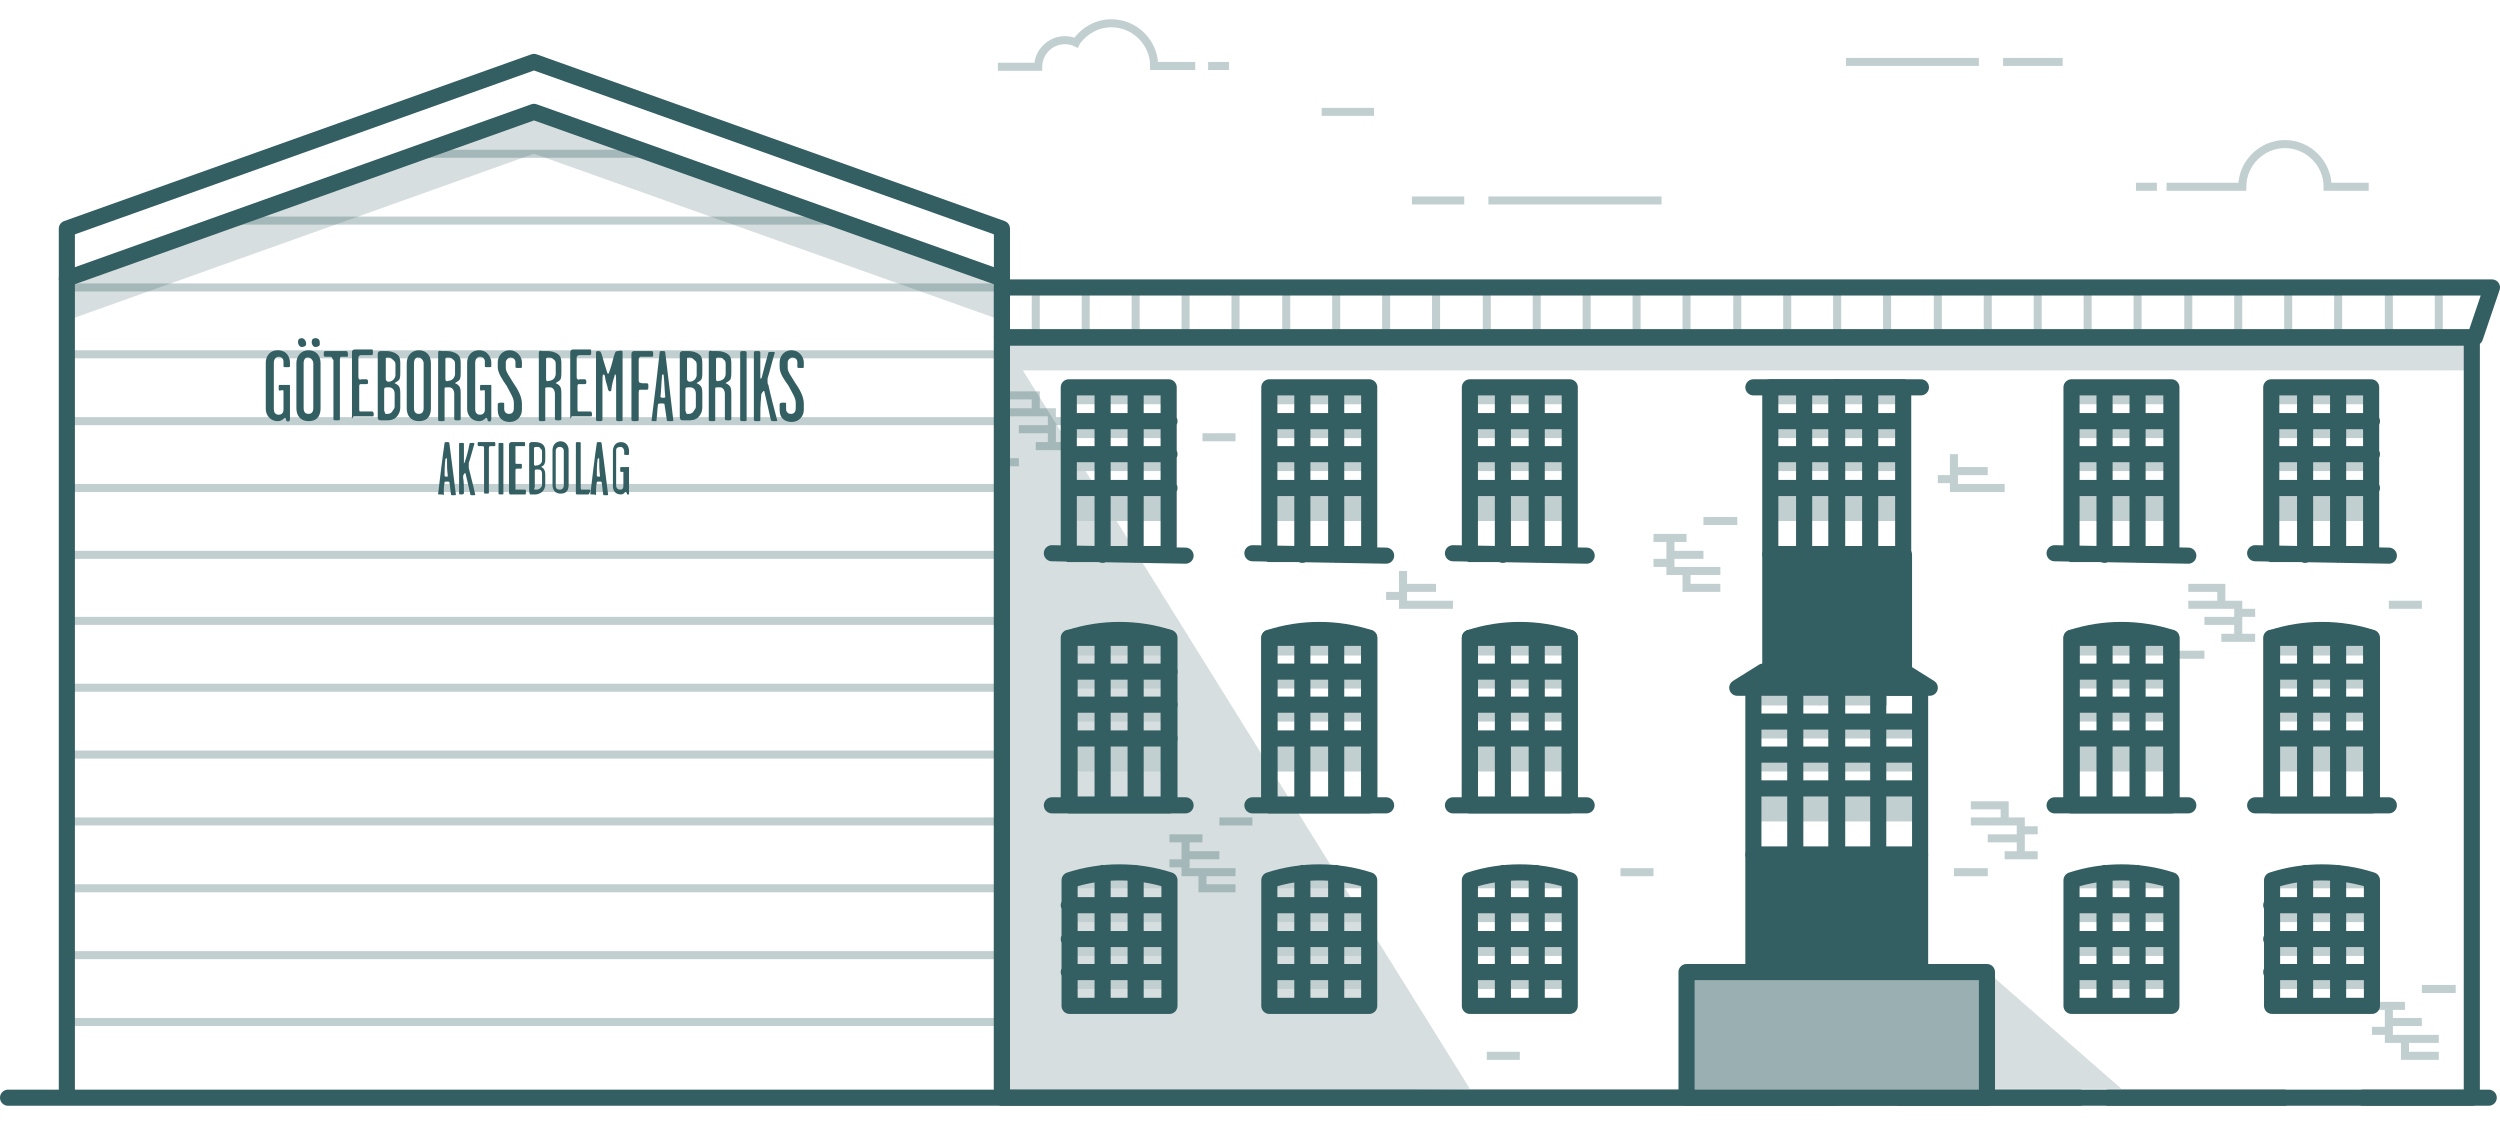 <svg xmlns="http://www.w3.org/2000/svg" width="300px" height="135px" viewBox="95.1 5 310.4 134.9"><path fill="none" stroke="#C2CFD0" stroke-miterlimit="10" d="M219.2 129.5H103.4M219.2 121.2H103.4M219.2 112.9H103.4M219.2 104.6H103.4M219.2 96.3H103.4M219.2 88H103.4M219.2 79.7H103.4M219.2 71.5H103.4M219.2 63.2H103.4M219.2 54.9H103.4M219.2 46.6H103.4M219.2 38.3H103.4M198.8 30h-74.7M176 21.7h-29.1"/><path fill="none" stroke="#335E62" stroke-width="2" stroke-linecap="round" stroke-linejoin="round" stroke-miterlimit="10" d="M312.8 50.7h20.8"/><g fill="none" stroke="#C2CFD0" stroke-miterlimit="10"><path d="M240.3 106.7h4.1M246.5 104.6h4.1M242.3 106.7v4.2h6.2M244.4 110.9v2h4.1M242.3 108.8h4.2M242.3 109.8h-2"/></g><g fill="none" stroke="#C2CFD0" stroke-miterlimit="10"><path d="M300.4 69.4h4.1M306.6 67.3h4.2M302.5 69.4v4.1h6.2M304.5 73.5v2.1h4.2M302.5 71.5h4.1M302.5 72.5h-2.1"/></g><g fill="none" stroke="#C2CFD0" stroke-miterlimit="10"><path d="M269.3 73.5v4.2h6.2M269.3 75.6h4.1M269.3 76.6h-2.1"/></g><g fill="none" stroke="#C2CFD0" stroke-miterlimit="10"><path d="M337.7 59v4.2h6.3M337.7 61.1h4.2M337.7 62.1h-2"/></g><g fill="none" stroke="#C2CFD0" stroke-miterlimit="10"><path d="M348.1 108.8H344M341.9 110.9h-4.2M346 108.8v-4.2h-6.2M344 104.6v-2h-4.2M346 106.7h-4.1M346 105.7h2.1"/></g><g fill="none" stroke="#C2CFD0" stroke-miterlimit="10"><path d="M227.8 58h-4.1M221.6 60h-2.1M225.7 58v-4.2h-6.2M223.7 53.8v-2.1h-4.2M225.7 55.9h-4.1M225.7 54.9h2.1"/></g><g fill="none" stroke="#C2CFD0" stroke-miterlimit="10"><path d="M375.1 81.8h-4.2M368.8 83.9h-4.1M373 81.8v-4.1h-6.2M370.9 77.7v-2.1h-4.1M373 79.7h-4.2M373 78.7h2.1"/></g><g fill="none" stroke="#C2CFD0" stroke-miterlimit="10"><path d="M389.6 127.5h4.1M395.8 125.4h4.2M391.7 127.5v4.1h6.2M393.7 131.6v2.1h4.2M391.7 129.5h4.1M391.7 130.6h-2.1"/></g><path fill="none" stroke="#C2CFD0" stroke-miterlimit="10" d="M296.3 110.9h4.1M391.7 77.7h4.1M244.4 56.9h4.1M279.7 133.7h4.1M223.7 44.5v-6.2M229.9 44.5v-6.2M236.1 44.5v-6.2M242.3 44.5v-6.2M248.5 44.5v-6.2M254.8 44.5v-6.2M261 44.5v-6.2M267.2 44.5v-6.2M273.4 44.5v-6.2M279.7 44.5v-6.2M285.9 44.5v-6.2M292.1 44.5v-6.2M298.3 44.5v-6.2M304.5 44.5v-6.2M310.8 44.5v-6.2M317 44.5v-6.2M323.2 44.5v-6.2M329.4 44.5v-6.2M335.7 44.5v-6.2M341.9 44.5v-6.2M348.1 44.5v-6.2M354.3 44.5v-6.2M360.5 44.5v-6.2M366.8 44.5v-6.2M373 44.5v-6.2M379.2 44.5v-6.2M385.4 44.5v-6.2M391.7 44.5v-6.2M397.9 44.5v-6.2"/><g fill="#335E62"><path d="M129.1 47.6v5.8c0 .3.1.7.6.7s.6-.4.6-.6v-2.2-.2c-.1-.1-.3 0-.5 0-.1 0-.1-.1-.1-.3 0-.3 0-.4.1-.4h1.3V54.6c0 .1 0 .2-.1.3s-.2 0-.3 0 0-.3-.2-.4c-.1-.1-.3.4-.9.4-1 0-1.5-.8-1.5-1.5v-5.8c0-.5.3-1.5 1.5-1.5s1.5 1 1.5 1.5v.5c0 .1-.1.1-.4.1-.3 0-.4 0-.4-.1v-.6c0-.3-.2-.6-.6-.6-.4 0-.6.4-.6.7zM134.9 53.3c0 .8-.3 1.6-1.5 1.6-1 0-1.5-.7-1.5-1.6v-5.6c0-.9.6-1.6 1.5-1.6s1.5.6 1.5 1.6v5.6zm-1.8-8.2c0 .3.1.5-.5.6-.3 0-.5-.3-.5-.6s.1-.5.5-.5c.2 0 .4.2.5.5zm-.3 2.6v5.6c0 .3.1.7.6.7s.6-.4.6-.7v-5.6c0-.3-.3-.7-.6-.7-.4-.1-.6.3-.6.7zm2-2.6c0 .3.1.5-.5.6-.3 0-.5-.3-.5-.6s.1-.5.5-.5c.3 0 .5.2.5.5zM136.2 46.9h-.7c-.2 0-.2-.1-.2-.3 0-.3 0-.4.2-.4h2.6c.1 0 .2.1.2.4 0 .3 0 .3-.1.3h-.8c-.1.1-.1.3-.1.4v7.4c0 .1-.2.1-.4.1s-.4 0-.4-.1v-7.4c-.2-.1-.1-.3-.3-.4zM138.8 54.3v-7.9c0-.2 0-.2.1-.3.1-.1.2-.1.3-.1h2.1c.1 0 .1.1.1.4 0 .2 0 .3-.2.3H140c-.1 0-.2 0-.3.1-.1.1-.1.1-.1.2v2.4c0 .1 0 .2.1.3.1.1.2 0 .3 0h.6c.1 0 .2.1.2.3s0 .3-.2.3h-.8c-.1.1-.1.2-.1.3v2.7c0 .2 0 .4.1.4h1.5c.1 0 .2.1.2.3 0 .2 0 .3-.1.3H139c-.3.5-.2.2-.2 0zM142 46.6c0-.1 0-.2.1-.3.1-.1.2-.1.3-.1h.7c.4 0 .9.1 1.3.4.4.3.4.8.4 1.2v1.1c0 .3 0 .5-.1.8-.2.3-.6.4-.6.5 0 0 .4.1.6.5.1.3.1.5.1.8v1.6c0 .3 0 .7-.4 1.2s-1 .5-1.3.5h-.6c-.1 0-.4 0-.4-.1-.1-.1-.1-.1-.1-.4v-7.7zm1.3.4c-.2 0-.3 0-.3.1v2.5c0 .1 0 .2.1.3.1.1.1.1.2.1.2 0 .4 0 .7-.3.2-.3.2-.4.2-.6V48c0-.3 0-.5-.3-.7-.2-.2-.3-.3-.6-.3zm-.3 7h.2c.1 0 .4 0 .6-.3.2-.3.3-.4.3-.6v-1.6c0-.5-.3-.8-.7-.8-.5 0-.6 0-.6.3v2.6c.1.2.1.4.2.4zM148.6 53.3c0 .8-.3 1.6-1.5 1.6-1 0-1.5-.7-1.5-1.6v-5.6c0-.9.6-1.6 1.5-1.6s1.5.6 1.5 1.6v5.6zm-2.1-5.6v5.6c0 .3.1.7.6.7s.6-.4.6-.7v-5.6c0-.3-.3-.7-.6-.7-.4-.1-.6.3-.6.7zM150.3 54.7c0 .2 0 .2-.4.2-.3 0-.4 0-.4-.2v-8.2c0-.1 0-.3.1-.3.1-.1.2 0 .3 0h.7c.4 0 .9.1 1.3.4.4.3.4.8.4 1.2v1.1c0 .3 0 .5-.1.8-.2.3-.6.4-.6.5 0 0 .4.1.6.5.1.3.1.5.1.8v3.1c0 .2-.1.2-.4.2-.3 0-.4 0-.4-.2v-3.1c0-.5-.3-.8-.6-.8-.6 0-.6 0-.6.2v3.8zm.4-7.7c-.1 0-.2 0-.3.1v2.5c0 .1 0 .3.1.3.1.1.2 0 .2 0 .1 0 .4 0 .7-.3.2-.3.2-.5.2-.6v-1.1c0-.3 0-.5-.3-.7-.1-.1-.2-.2-.6-.2zM154.1 47.6v5.8c0 .3.1.7.6.7s.6-.4.6-.6v-2.2-.2c-.1-.1-.3 0-.5 0-.1 0-.1-.1-.1-.3 0-.3 0-.4.1-.4h1.3V54.6c0 .1 0 .2-.1.3s-.2 0-.3 0 0-.3-.2-.4c-.1-.1-.3.4-.9.4-1 0-1.5-.8-1.5-1.5v-5.8c0-.5.3-1.5 1.5-1.5 1.1 0 1.5 1 1.5 1.5v.5c0 .1-.1.1-.4.1s-.4 0-.4-.1v-.6c0-.3-.2-.6-.6-.6-.4 0-.6.4-.6.7zM156.9 47.6c0-.6.4-1.5 1.5-1.5.9 0 1.5.8 1.5 1.5v.6c0 .1-.1.1-.4.1-.2 0-.4 0-.4-.1v-.6c0-.4-.3-.6-.6-.6s-.6.3-.6.6v.7c0 .5.5 1.1.9 1.8.5.7 1.1 1.7 1.1 2.6v.8c0 .8-.6 1.5-1.5 1.5-.8 0-1.5-.4-1.5-1.5v-.7c0-.1.1-.2.4-.2s.4 0 .4.1v.7c0 .3.2.6.6.6.5 0 .6-.4.6-.7v-.7c0-.6-.5-1.3-.9-2.1-.5-.7-1.1-1.6-1.1-2.3v-.6zM162.8 54.7c0 .2 0 .2-.4.2-.3 0-.4 0-.4-.2v-8.2c0-.1 0-.3.1-.3.1-.1.2 0 .3 0h.7c.4 0 .9.1 1.3.4.4.3.4.8.4 1.2v1.1c0 .3 0 .5-.1.8-.2.3-.6.4-.6.5 0 0 .4.1.6.5.1.3.1.5.1.8v3.1c0 .2-.1.2-.4.2s-.4 0-.4-.2v-3.1c0-.5-.3-.8-.6-.8-.6 0-.6 0-.6.2v3.8zm.4-7.7c-.1 0-.2 0-.3.1v2.5c0 .1 0 .3.1.3.1.1.2 0 .2 0 .1 0 .4 0 .7-.3.2-.3.2-.5.2-.6v-1.1c0-.3 0-.5-.3-.7-.1-.1-.2-.2-.6-.2zM165.9 54.3v-7.9c0-.2 0-.2.1-.3.1-.1.2-.1.3-.1h2.1c.1 0 .1.1.1.4 0 .2 0 .3-.2.3h-1.2c-.1 0-.2 0-.3.1-.1.1-.1.1-.1.2v2.4c0 .1 0 .2.1.3.1.1.2 0 .3 0h.6c.1 0 .2.1.2.3s0 .3-.2.3h-.8c-.1.1-.1.2-.1.3v2.7c0 .2 0 .4.1.4h1.5c.1 0 .2.1.2.3 0 .2 0 .3-.1.3h-2.4c-.3.5-.2.2-.2 0zM172.4 46.4v8.3c0 .2 0 .2-.4.2-.3 0-.4 0-.4-.2v-4.4c0-.5 0-1.2-.1-1.2s-.1.1-.1.2c-.2.6-.3 1-.4 1.7 0 .1 0 .2-.2.2-.1 0-.1-.1-.2-.2-.1-.6-.3-.9-.4-1.7 0-.1-.1-.2-.2-.2s-.1.7-.1 1.2v4.4c0 .2-.1.2-.4.2-.3 0-.4 0-.4-.2v-8.3c0-.2.1-.2.3-.2.3 0 .3.1.5.7.2.8.4 1.3.6 2 0 .1.1.1.1.1.1 0 .1-.1.1-.1.3-.8.4-1.2.6-2 .2-.6.2-.7.5-.7.5-.1.6-.1.6.2zM173.5 54.7v-8.1c0-.2 0-.2.1-.3s.1-.1.2-.1h2.2c.2 0 .2.1.2.4 0 .3 0 .3-.2.3H174.6c-.2.1-.2.3-.2.5v2.4c0 .1 0 .2.1.3s.2 0 .3.1h.6c.2 0 .2.1.2.4 0 .3 0 .4-.2.4H174.5c-.1.1-.1.3-.1.4v3.3c0 .2-.1.2-.4.2-.4 0-.5 0-.5-.2zM176.3 54.9c-.2 0-.3 0-.3-.1.4-3.2.7-5.6 1-8.4 0-.2.1-.2.3-.2.3 0 .4 0 .4.2.4 3.2.6 5.1 1 8.4 0 .1 0 .1-.4.1-.3 0-.4 0-.4-.1-.1-.7-.2-1.3-.3-2 0-.1-.2-.1-.4-.1s-.3 0-.4.1c-.1.7-.1 1.3-.2 2.1h-.3zm1.1-2.9c.1 0 .3 0 .3-.1-.1-1-.1-1.8-.2-2.7 0 0 0-.1-.1-.1s-.1.1-.1.1c-.1 1-.1 1.9-.2 2.7 0 0 .1.1.3.1zM179.5 46.6c0-.1 0-.2.1-.3s.2-.1.3-.1h.7c.4 0 .9.1 1.3.4.4.3.4.8.4 1.2v1.1c0 .3 0 .5-.1.8-.2.3-.6.4-.6.5 0 0 .4.1.6.5.1.3.1.5.1.8v1.6c0 .3 0 .7-.4 1.2s-1 .5-1.3.5h-.6c-.1 0-.4 0-.4-.1-.1-.2-.1-.1-.1-.5v-7.6zm1.2.4c-.2 0-.3 0-.3.1v2.5c0 .1 0 .2.1.3.1.1.1.1.2.1.2 0 .4 0 .7-.3.2-.3.2-.4.2-.6V48c0-.3 0-.5-.3-.7-.2-.2-.3-.3-.6-.3zm-.3 7h.2c.1 0 .4 0 .6-.3.2-.3.3-.4.3-.6v-1.6c0-.5-.3-.8-.7-.8-.5 0-.6 0-.6.3v2.6c.1.2.1.4.2.4zM183.9 54.7c0 .2 0 .2-.4.2-.3 0-.4 0-.4-.2v-8.2c0-.1 0-.3.1-.3.1-.1.2 0 .3 0h.7c.4 0 .9.1 1.3.4.4.3.4.8.4 1.2v1.1c0 .3 0 .5-.1.8-.2.3-.6.4-.6.5 0 0 .4.1.6.5.1.3.1.5.1.8v3.1c0 .2-.1.2-.4.2s-.4 0-.4-.2v-3.1c0-.5-.3-.8-.6-.8-.6 0-.6 0-.6.2v3.8zm.4-7.7c-.1 0-.2 0-.3.1v2.5c0 .1 0 .3.1.3.1.1.2 0 .2 0 .1 0 .4 0 .7-.3.2-.3.2-.5.2-.6v-1.1c0-.3 0-.5-.3-.7-.1-.1-.1-.2-.6-.2zM187.4 54.9c-.3 0-.4 0-.4-.2v-8.3c0-.2.1-.2.4-.2.3 0 .4 0 .4.2v8.3c0 .2 0 .2-.4.2zM189.5 54.7c0 .2 0 .2-.4.2-.3 0-.4 0-.4-.2v-8.3c0-.2.1-.2.4-.2s.4 0 .4.2v3c0 .1 0 .3.1.2 0 0 .1-.1.1-.2.3-1.2.5-1.9.8-3 0-.1.1-.1.4-.1s.4 0 .4.1c-.4 1.3-.5 1.9-.9 3.2v.4c0 .1 0 .3.1.4.4 1.8.6 2.5 1.1 4.4 0 .1 0 .1-.4.1-.2 0-.4 0-.4-.2-.3-1.3-.5-2.2-.8-3.5 0-.1-.1-.1-.3.2-.1.2-.1.3-.1.5-.1 1-.1 1.8-.1 2.8zM191.9 47.6c0-.6.4-1.5 1.5-1.5.9 0 1.5.8 1.5 1.5v.6c0 .1-.1.1-.4.1-.2 0-.4 0-.4-.1v-.6c0-.4-.3-.6-.6-.6s-.6.3-.6.6v.7c0 .5.5 1.1.9 1.8.5.7 1.1 1.7 1.1 2.6v.8c0 .8-.6 1.5-1.5 1.5-.8 0-1.5-.4-1.5-1.5v-.7c0-.1.1-.2.4-.2.3 0 .4 0 .4.1v.7c0 .3.2.6.6.6.5 0 .6-.4.6-.7v-.7c0-.6-.5-1.3-.9-2.1-.5-.7-1.1-1.5-1.1-2.3v-.6zM149.7 64c-.1 0-.3 0-.2-.1.3-2.4.5-4.3.8-6.3 0-.1.1-.1.3-.1s.3 0 .3.2c.3 2.4.5 3.8.8 6.3 0 .1 0 .1-.3.1s-.3 0-.3-.1c-.1-.5-.1-1-.2-1.5 0-.1-.1-.1-.3-.1s-.3 0-.3.1c-.1.5-.1.9-.1 1.6-.1-.1-.2-.1-.5-.1zm.8-2.2c.1 0 .2 0 .2-.1-.1-.8-.1-1.3-.1-2.1 0 0 0-.1-.1-.1l-.1.1c-.1.8-.1 1.5-.1 2.1 0 0 .1.1.2.1zM152.7 63.8c0 .1 0 .2-.3.2-.2 0-.3 0-.3-.1v-6.2c0-.1.1-.1.3-.1s.3 0 .3.1v2.5s0-.1.1-.2c.3-.9.4-1.3.6-2.3 0-.1.1-.1.3-.1s.3 0 .3.1c-.3 1-.4 1.5-.7 2.4v.6c.3 1.3.5 1.9.8 3.3 0 .1 0 .1-.3.1-.2 0-.3 0-.3-.1-.2-1-.4-1.7-.6-2.6 0-.1-.1-.1-.2.1-.1.1-.1.2-.1.4.1.5.1 1.3.1 1.9zM155.1 58h-.5c-.1 0-.2 0-.2-.2s0-.3.1-.3h2c.1 0 .1.1.1.3s0 .2-.1.2H155.9c-.1.1-.1.2-.1.3v5.5c0 .1-.1.1-.3.1-.2 0-.3 0-.3-.1v-5.5c0-.1 0-.2-.1-.3zM157.3 64c-.2 0-.3 0-.3-.1v-6.2c0-.1.1-.1.3-.1s.3 0 .3.1v6.2c0 .1 0 .1-.3.1zM158.3 63.7v-5.9c0-.1 0-.1.1-.2s.1-.1.2-.1h1.6c.1 0 .1.1.1.3s0 .2-.1.2h-1.1v2c0 .1 0 .2.1.2H159.8c.1 0 .1.1.1.3 0 .2 0 .3-.1.3H159.2c-.1.1-.1.1-.1.3v2.3h1.2c.1 0 .1.1.1.3 0 .2 0 .3-.1.3h-1.9c-.1-.1-.1-.2-.1-.3zM160.8 57.8c0-.1 0-.2.1-.2.1-.1.1-.1.2-.1h.5c.3 0 .7.1.9.3.3.3.3.6.3 1v.8c0 .2 0 .4-.1.6-.1.3-.4.3-.4.4 0 0 .3.1.4.4.1.2.1.4.1.6v1.1c0 .2 0 .5-.3.9-.3.3-.7.4-.9.4h-.7c-.1-.3-.1-.3-.1-.6v-5.6zm.9.3c-.1 0-.2 0-.3.1v2c0 .1 0 .2.1.2.1.1.1 0 .2 0s.3 0 .5-.2.2-.3.2-.5v-.9c0-.2 0-.4-.2-.5-.1-.2-.2-.2-.5-.2zm-.2 5.3h.2c.1 0 .3 0 .5-.2s.2-.3.2-.5v-1.2c0-.5-.2-.6-.5-.6-.4 0-.4 0-.4.2v2c-.1.1-.1.3 0 .3zM165.7 62.8c0 .6-.2 1.1-1 1.1-.7 0-1-.5-1-1.1v-4.3c0-.7.5-1.1 1-1.1.6 0 1 .5 1 1.1v4.3zm-1.6-4.2v4.3c0 .3.1.5.5.5s.5-.3.5-.5v-4.3c0-.3-.2-.5-.5-.5s-.5.2-.5.5zM168.1 64h-1.3c-.1 0-.2 0-.2-.1v-.3-6c0-.1.1-.1.3-.1s.3 0 .3.1v5.5c0 .1 0 .3.1.3h1c.1 0 .1.1.1.2-.2.4-.2.4-.3.4z"/><path d="M168.6 64c-.1 0-.3 0-.2-.1.3-2.4.5-4.3.8-6.3 0-.1.1-.1.3-.1s.3 0 .3.2c.3 2.4.5 3.8.8 6.3 0 .1 0 .1-.3.1s-.3 0-.3-.1c-.1-.5-.1-1-.2-1.5 0-.1-.1-.1-.3-.1-.2 0-.3 0-.3.1-.1.5-.1.9-.1 1.6-.1-.1-.2-.1-.5-.1zm.8-2.2c.1 0 .2 0 .2-.1-.1-.8-.1-1.3-.1-2.1 0 0 0-.1-.1-.1l-.1.1c-.1.8-.1 1.5-.1 2.1 0 0 .1.1.2.1zM171.6 58.5v4.4c0 .2.1.5.5.5s.4-.3.4-.5V61.2h-.3c-.1 0-.1-.1-.1-.3s0-.3.1-.3h1V64h-.2c-.1 0 0-.2-.2-.3-.1-.1-.2.3-.6.3-.8 0-1-.6-1-1v-4.4c0-.4.2-1.1 1-1.1s1 .7 1 1.1v.4c0 .1-.1.1-.3.1s-.3 0-.3-.1v-.4c0-.2-.2-.5-.4-.5-.5 0-.6.2-.6.4z"/></g><path opacity=".2" fill="#335E62" d="M402.1 44.5H219.5V138.9l58.1-1.1-55.5-89.2h180zM341.9 123.3l16.6 14.5h-16.6v-14.5M103.4 42.4l58-20.7 58.1 20.7v-4.1l-58.1-21.8-58 21.8v4.1"/><path fill="#C2CFD0" d="M314.9 50.9h8.4v1.9h-8.4zM314.9 55.1h8.4V57h-8.4z"/><path fill="#C2CFD0" d="M323.1 50.9h8.4v1.9h-8.4zM323.1 55.1h8.4V57h-8.4zM323.1 59.2h8.4v1.9h-8.4zM323.1 63.4h8.4v3.9h-8.4z"/><path fill="none" stroke="#335E62" stroke-width="2" stroke-linecap="round" stroke-linejoin="round" stroke-miterlimit="10" d="M118.9 138.9H323M96.1 138.9h17.6M356.9 138.9h21.8M388.5 138.9h15.6M331 138.9h22.3M334.7 88h-23.9l3.2-2h17.5zM103.4 31l58-20.7L219.5 31v107.9H103.4z"/><path fill="none" stroke="#335E62" stroke-width="2" stroke-linecap="round" stroke-linejoin="round" stroke-miterlimit="10" d="M103.4 37.2l58-20.7 58.1 20.7M219.5 44.5H402v94.4H219.5z"/><path fill="#C2CFD0" d="M227.8 111h12.5v1.9h-12.5zM227.8 115.2h12.5v1.9h-12.5zM227.8 119.4h12.5v1.9h-12.5zM227.8 123.5h12.5v1.9h-12.5z"/><path fill="none" stroke="#335E62" stroke-width="2" stroke-linecap="round" stroke-linejoin="round" stroke-miterlimit="10" d="M240.3 127.5h-12.4v-15.6c4-1.3 8.4-1.3 12.4 0v15.6zM232 111v16.5M236.1 111v16.5M240.3 123.3h-12.5M240.3 119.2h-12.5M240.3 115h-12.5"/><path fill="#C2CFD0" d="M227.8 50.9h12.5v1.9h-12.5zM227.8 55.1h12.5V57h-12.5zM227.8 59.2h12.5v1.9h-12.5zM227.8 63.4h12.5v3.9h-12.5z"/><path fill="none" stroke="#335E62" stroke-width="2" stroke-linecap="round" stroke-linejoin="round" stroke-miterlimit="10" d="M227.8 50.7h12.4v20.7h-12.4zM232 50.7v20.8M236.1 50.7v20.8M240.3 63.2h-12.5M240.3 59h-12.5M240.3 54.9h-12.5M242.3 71.6l-16.6-.3"/><path fill="#C2CFD0" d="M227.8 82.1h12.5V84h-12.5zM227.8 86.2h12.5v1.9h-12.5zM227.8 90.3h12.5v1.9h-12.5zM227.8 94.5h12.5v3.9h-12.5z"/><path fill="none" stroke="#335E62" stroke-width="2" stroke-linecap="round" stroke-linejoin="round" stroke-miterlimit="10" d="M240.3 102.6h-12.4V81.8c4-1.3 8.4-1.3 12.4 0v20.8z"/><path fill="none" stroke="#335E62" stroke-width="2" stroke-linecap="round" stroke-linejoin="round" stroke-miterlimit="10" d="M227.8 81.8h12.4v20.7h-12.4zM232 81.8v20.8M236.1 81.8v20.8M240.3 94.3h-12.5M240.3 90.1h-12.5M240.3 86h-12.5M242.3 102.6h-16.6"/><path fill="#C2CFD0" d="M252.7 111h12.5v1.9h-12.5zM252.7 115.2h12.5v1.9h-12.5zM252.7 119.4h12.5v1.9h-12.5zM252.7 123.5h12.5v1.9h-12.5z"/><path fill="none" stroke="#335E62" stroke-width="2" stroke-linecap="round" stroke-linejoin="round" stroke-miterlimit="10" d="M265.1 127.5h-12.4v-15.6c4-1.3 8.4-1.3 12.4 0v15.6zM256.8 111v16.5M261 111v16.5M265.1 123.3h-12.4M265.1 119.2h-12.4M265.1 115h-12.4"/><path fill="#C2CFD0" d="M252.7 50.9h12.5v1.9h-12.5zM252.7 55.1h12.5V57h-12.5zM252.7 59.2h12.5v1.9h-12.5zM252.7 63.4h12.5v3.9h-12.5z"/><path fill="none" stroke="#335E62" stroke-width="2" stroke-linecap="round" stroke-linejoin="round" stroke-miterlimit="10" d="M252.7 50.7h12.4v20.7h-12.4zM256.8 50.7v20.8M261 50.7v20.8M265.1 63.2h-12.4M265.1 59h-12.4M265.1 54.9h-12.4M267.2 71.6l-16.6-.3"/><path fill="#C2CFD0" d="M252.7 82.1h12.5V84h-12.5zM252.7 86.2h12.5v1.9h-12.5zM252.7 90.3h12.5v1.9h-12.5zM252.7 94.5h12.5v3.9h-12.5z"/><path fill="none" stroke="#335E62" stroke-width="2" stroke-linecap="round" stroke-linejoin="round" stroke-miterlimit="10" d="M265.1 102.6h-12.4V81.8c4-1.3 8.4-1.3 12.4 0v20.8z"/><path fill="none" stroke="#335E62" stroke-width="2" stroke-linecap="round" stroke-linejoin="round" stroke-miterlimit="10" d="M252.7 81.8h12.4v20.7h-12.4zM256.8 81.8v20.8M261 81.8v20.8M265.1 94.3h-12.4M265.1 90.1h-12.4M265.1 86h-12.4M267.2 102.6h-16.6"/><g><path fill="#C2CFD0" d="M277.6 111h12.5v1.9h-12.5zM277.6 115.2h12.5v1.9h-12.5zM277.6 119.4h12.5v1.9h-12.5zM277.6 123.5h12.5v1.9h-12.5z"/><path fill="none" stroke="#335E62" stroke-width="2" stroke-linecap="round" stroke-linejoin="round" stroke-miterlimit="10" d="M290 127.5h-12.4v-15.6c4-1.3 8.4-1.3 12.4 0v15.6zM281.7 111v16.5M285.9 111v16.5M290 123.3h-12.4M290 119.2h-12.4M290 115h-12.4"/></g><g><path fill="#C2CFD0" d="M277.6 50.9h12.5v1.9h-12.5zM277.6 55.1h12.5V57h-12.5zM277.6 59.2h12.5v1.9h-12.5zM277.6 63.4h12.5v3.9h-12.5z"/><path fill="none" stroke="#335E62" stroke-width="2" stroke-linecap="round" stroke-linejoin="round" stroke-miterlimit="10" d="M277.6 50.7H290v20.7h-12.4zM281.7 50.7v20.8M285.9 50.7v20.8M290 63.2h-12.4M290 59h-12.4M290 54.9h-12.4M292.1 71.6l-16.6-.3"/></g><path fill="#C2CFD0" d="M314.9 59.2h8.4v1.9h-8.4zM314.9 63.4h8.4v3.9h-8.4z"/><path fill="none" stroke="#335E62" stroke-width="2" stroke-linecap="round" stroke-linejoin="round" stroke-miterlimit="10" d="M314.9 50.7h8.3v20.7h-8.3zM319.1 50.7v20.8M323.2 63.2h-8.3M323.2 59h-8.3M323.2 54.9h-8.3"/><path fill="none" stroke="#335E62" stroke-width="2" stroke-linecap="round" stroke-linejoin="round" stroke-miterlimit="10" d="M323.1 50.7h8.3v20.7h-8.3zM327.3 50.7v20.8M331.4 63.2h-8.3M331.4 59h-8.3M331.4 54.9h-8.3"/><g><path fill="#C2CFD0" d="M277.6 82.1h12.5V84h-12.5zM277.6 86.2h12.5v1.9h-12.5zM277.6 90.3h12.5v1.9h-12.5zM277.6 94.5h12.5v3.9h-12.5z"/><path fill="none" stroke="#335E62" stroke-width="2" stroke-linecap="round" stroke-linejoin="round" stroke-miterlimit="10" d="M290 102.6h-12.4V81.8c4-1.3 8.4-1.3 12.4 0v20.8z"/><path fill="none" stroke="#335E62" stroke-width="2" stroke-linecap="round" stroke-linejoin="round" stroke-miterlimit="10" d="M277.6 81.8H290v20.7h-12.4zM281.7 81.8v20.8M285.9 81.8v20.8M290 94.3h-12.4M290 90.1h-12.4M290 86h-12.4M292.1 102.6h-16.6"/></g><g><path fill="#C2CFD0" d="M352.3 111h12.5v1.9h-12.5zM352.3 115.2h12.5v1.9h-12.5zM352.3 119.4h12.5v1.9h-12.5zM352.3 123.5h12.5v1.9h-12.5z"/><path fill="none" stroke="#335E62" stroke-width="2" stroke-linecap="round" stroke-linejoin="round" stroke-miterlimit="10" d="M364.7 127.5h-12.4v-15.6c4-1.3 8.4-1.3 12.4 0v15.6zM356.4 111v16.5M360.5 111v16.5M364.7 123.3h-12.4M364.7 119.2h-12.4M364.7 115h-12.4"/></g><g><path fill="#C2CFD0" d="M352.3 50.9h12.5v1.9h-12.5zM352.3 55.1h12.5V57h-12.5zM352.3 59.2h12.5v1.9h-12.5zM352.3 63.4h12.5v3.9h-12.5z"/><path fill="none" stroke="#335E62" stroke-width="2" stroke-linecap="round" stroke-linejoin="round" stroke-miterlimit="10" d="M352.3 50.7h12.4v20.7h-12.4zM356.4 50.7v20.8M360.5 50.7v20.8M364.7 63.2h-12.4M364.7 59h-12.4M364.7 54.9h-12.4M366.8 71.6l-16.6-.3"/></g><g><path fill="#C2CFD0" d="M352.3 82.1h12.5V84h-12.5zM352.3 86.2h12.5v1.9h-12.5zM352.3 90.3h12.5v1.9h-12.5zM352.3 94.5h12.5v3.9h-12.5z"/><path fill="none" stroke="#335E62" stroke-width="2" stroke-linecap="round" stroke-linejoin="round" stroke-miterlimit="10" d="M364.7 102.6h-12.4V81.8c4-1.3 8.4-1.3 12.4 0v20.8z"/><path fill="none" stroke="#335E62" stroke-width="2" stroke-linecap="round" stroke-linejoin="round" stroke-miterlimit="10" d="M352.3 81.8h12.4v20.7h-12.4zM356.4 81.8v20.8M360.5 81.8v20.8M364.7 94.3h-12.4M364.7 90.1h-12.4M364.7 86h-12.4M366.8 102.6h-16.6"/></g><g><path fill="#C2CFD0" d="M377.1 111h12.5v1.9h-12.5zM377.1 115.2h12.5v1.9h-12.5zM377.1 119.4h12.5v1.9h-12.5zM377.1 123.5h12.5v1.9h-12.5z"/><path fill="none" stroke="#335E62" stroke-width="2" stroke-linecap="round" stroke-linejoin="round" stroke-miterlimit="10" d="M389.6 127.5h-12.4v-15.6c4-1.3 8.4-1.3 12.4 0v15.6zM381.3 111v16.5M385.4 111v16.5M389.6 123.3h-12.5M389.6 119.2h-12.5M389.6 115h-12.5"/></g><g><path fill="#C2CFD0" d="M377.1 50.9h12.5v1.9h-12.5zM377.1 55.1h12.5V57h-12.5zM377.1 59.2h12.5v1.9h-12.5zM377.1 63.4h12.5v3.9h-12.5z"/><path fill="none" stroke="#335E62" stroke-width="2" stroke-linecap="round" stroke-linejoin="round" stroke-miterlimit="10" d="M377.1 50.7h12.4v20.7h-12.4zM381.3 50.7v20.8M385.4 50.7v20.8M389.6 63.2h-12.5M389.6 59h-12.5M389.6 54.9h-12.5M391.7 71.6l-16.6-.3"/></g><g><path fill="#C2CFD0" d="M377.1 82.1h12.5V84h-12.5zM377.1 86.2h12.5v1.9h-12.5zM377.1 90.3h12.5v1.9h-12.5zM377.1 94.5h12.5v3.9h-12.5z"/><path fill="none" stroke="#335E62" stroke-width="2" stroke-linecap="round" stroke-linejoin="round" stroke-miterlimit="10" d="M389.6 102.6h-12.4V81.8c4-1.3 8.4-1.3 12.4 0v20.8z"/><path fill="none" stroke="#335E62" stroke-width="2" stroke-linecap="round" stroke-linejoin="round" stroke-miterlimit="10" d="M377.1 81.8h12.4v20.7h-12.4zM381.3 81.8v20.8M385.4 81.8v20.8M389.6 94.3h-12.5M389.6 90.1h-12.5M389.6 86h-12.5M391.7 102.6h-16.6"/></g><path fill="#335E62" stroke="#335E62" stroke-width="2" stroke-linecap="round" stroke-linejoin="round" stroke-miterlimit="10" d="M314.9 71.5h16.6V86h-16.6z"/><path fill="#C2CFD0" d="M312.8 88.3h8.4v1.9h-8.4zM312.8 92.4h10.5v1.9h-10.5z"/><path fill="#C2CFD0" d="M321 88.3h8.4v1.9H321zM323.1 92.4h10.5v1.9h-10.5zM323.1 96.5h10.5v1.9h-10.5zM323.1 100.7h10.5v3.9h-10.5z"/><path fill="#C2CFD0" d="M312.8 96.5h10.5v1.9h-10.5zM312.8 100.7h10.5v3.9h-10.5z"/><path fill="none" stroke="#335E62" stroke-width="2" stroke-linecap="round" stroke-linejoin="round" stroke-miterlimit="10" d="M312.8 88h10.4v20.7h-10.4zM318 88v20.8M323.2 100.5h-10.4M323.2 96.3h-10.4M323.2 92.2h-10.4"/><path fill="none" stroke="#335E62" stroke-width="2" stroke-linecap="round" stroke-linejoin="round" stroke-miterlimit="10" d="M323.1 88h10.4v20.7h-10.4zM328.3 88v20.8M333.5 100.5h-10.4M333.5 96.3h-10.4M333.5 92.2h-10.4"/><path fill="#335E62" stroke="#335E62" stroke-width="2" stroke-linecap="round" stroke-linejoin="round" stroke-miterlimit="10" d="M312.8 108.8h20.7v14.5h-20.7z"/><path fill="#99AFB1" stroke="#335E62" stroke-width="2" stroke-linecap="round" stroke-linejoin="round" stroke-miterlimit="10" d="M304.5 123.3h37.3v15.6h-37.3z"/><path fill="none" stroke="#335E62" stroke-width="2" stroke-linecap="round" stroke-linejoin="round" stroke-miterlimit="10" d="M404.5 38.3h-185v6.2h182.9z"/><path fill="none" stroke="#C2CFD0" stroke-miterlimit="10" d="M324.3 10.3h16.5M343.8 10.3h7.4M270.4 27.5h6.5M259.2 16.5h6.5M279.9 27.5h21.5M364.1 25.8h9.4c0-2.9 2.4-5.3 5.3-5.3s5.3 2.4 5.3 5.3h5.1M362.9 25.8h-2.6M247.7 10.8h-2.6M243.5 10.8h-5.1c0-2.9-2.4-5.3-5.3-5.3-1.8 0-3.3.9-4.3 2.2l-.1.2c-.4-.2-.9-.3-1.4-.3-1.8 0-3.3 1.5-3.3 3.3h-5"/></svg>